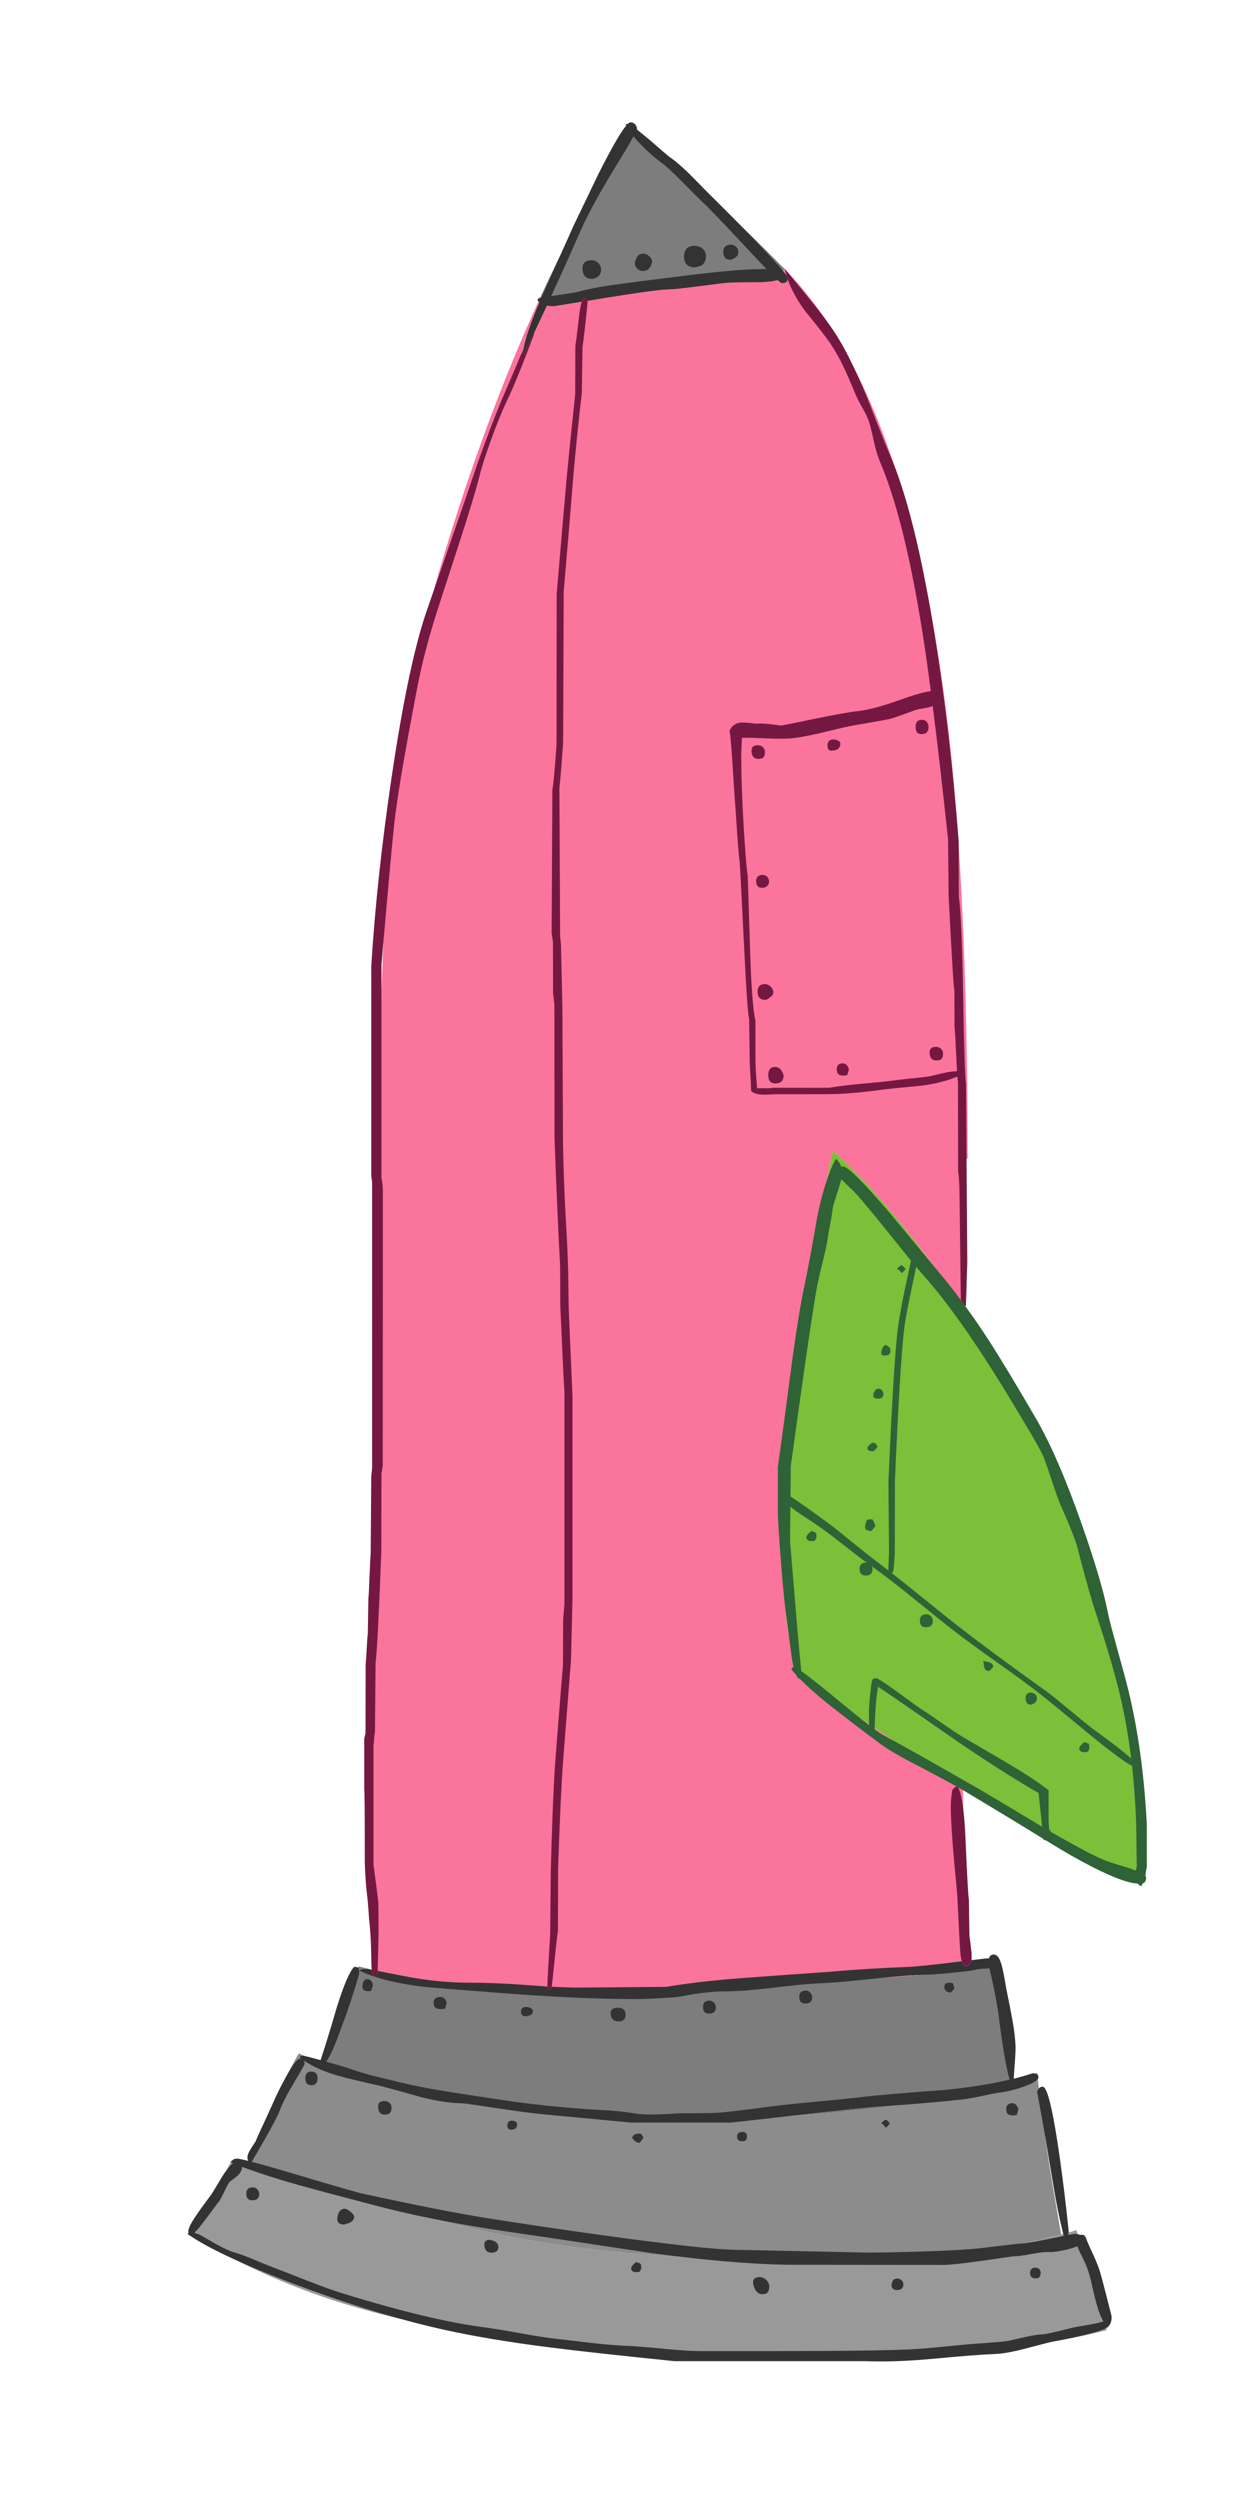 
<svg xmlns="http://www.w3.org/2000/svg" version="1.1" xmlns:xlink="http://www.w3.org/1999/xlink" preserveAspectRatio="none" x="0px" y="0px" width="500px" height="1000px" viewBox="0 0 500 1000">
<defs>
<g id="Symbole_1_0_Layer1_0_FILL">
<path fill="#999999" stroke="none" d="
M 66.55 18.15
Q 67.3 15.65 68.1 13.1 60.7 9.4 41.95 0 37.55 6.65 33 15.55 18.85 43.6 12 76.55 3.95 115.2 1.3 157.05 0 178.1 0 210.4 0 259.8 2.9 284.35 4.9 301.4 9.05 317.85 16.4 315.75 28.5 312 35.6 309.8 43.85 307.25 43.05 304.65 42.35 301.9 42.2 301.45 42.1 301 33 266.25 33 226.4 33 158 40.25 117.35 43.95 96.5 51.25 70.05 55.85 53.15 66.55 18.15 Z"/>

<path fill="#8C8C8C" stroke="none" d="
M 101.75 44.7
Q 103.5 40.6 105.4 36.55 100.3 33.35 80.3 24.3 73.7 21.3 66.55 18.15 55.85 53.15 51.25 70.05 43.95 96.5 40.25 117.35 33 158 33 226.4 33 266.25 42.1 301 42.2 301.45 42.35 301.9 51.05 300.4 59.95 298.9 82.05 295.2 98.5 293.6 97.25 289.05 96.3 285.45 95.35 282.05 94.65 279.45 91 265.6 88.85 254.1 82.85 221.9 82.85 176.4 82.85 123.5 87.7 93.75 91.85 68.2 101.75 44.7 Z"/>

<path fill="#7D7D7D" stroke="none" d="
M 110.65 47.7
Q 106.25 46.2 101.75 44.7 91.85 68.2 87.7 93.75 82.85 123.5 82.85 176.4 82.85 221.9 88.85 254.1 91 265.6 94.65 279.45 95.35 282.05 96.3 285.45 115.35 283.5 130.25 281.45 133.55 281 136.65 280.55 134.75 274.3 134.05 268.35 133.95 267.35 133.85 266.4 132 245.7 130.25 218 127.85 179.95 127.85 158.9 127.85 110.4 130.25 87.5 131.55 75.1 134.4 62.55 135 59.95 135.65 57.4 128.35 53.75 110.65 47.7
M 726 124.95
Q 721 122.55 715.95 120.25 720.5 155.25 723.85 182.4 725.3 194.35 726.2 206.05 726.55 205.7 726.85 205.4 747.9 184.65 776.6 152.7 753.3 138.05 726 124.95 Z"/>

<path fill="#7CBF39" stroke="none" d="
M 364.8 267.75
Q 375.15 260.9 384.85 253.55 406 237.55 419.65 222.5 399.6 217.9 351.7 212.3 292.4 205.4 270.85 205.4 258.55 205.4 249 207.5 241.4 209.65 236.4 210.85 229.05 221.3 208.75 251.85 202.9 260.65 198.25 267.75 181.55 293.2 179.85 297.4 171.15 318.15 168.65 325.5 167.3 329.35 166.85 331.4
L 173.85 331.4
Q 246.8 330.8 325.15 290.75 346.1 280.05 364.8 267.75 Z"/>

<path fill="#FA749C" stroke="none" d="
M 723.85 182.4
Q 720.5 155.25 715.95 120.25 672.85 100.6 621.85 85.55 588.55 75.75 551.15 70.9 519.15 66.75 475.9 65.35 451.35 64.6 389.35 64.2 325.8 63.75 284.85 62.55
L 134.4 62.55
Q 131.55 75.1 130.25 87.5 127.85 110.4 127.85 158.9 127.85 179.95 130.25 218 132 245.7 133.85 266.4 133.95 267.35 134.05 268.35 153.85 268.2 198.25 267.75 202.9 260.65 208.75 251.85 229.05 221.3 236.4 210.85 241.4 209.65 249 207.5 258.55 205.4 270.85 205.4 292.4 205.4 351.7 212.3 399.6 217.9 419.65 222.5 406 237.55 384.85 253.55 375.15 260.9 364.8 267.75 404.6 268.1 414 268.9 414.55 268.7 415.3 268.45 416.85 267.95 416.85 269.4 492.35 269.25 543.25 264.95 587.15 261.25 622.85 253.4 693.2 237.95 726.2 206.05 725.3 194.35 723.85 182.4 Z"/>
</g>

<g id="Symbole_1_0_Layer0_0_FILL">
<path fill="#333333" stroke="none" d="
M 130.05 262.85
Q 129.75 262 129.75 261.55 127.95 260.8 127.05 261.95 126.55 262.65 126.55 263.4 126.55 263.55 128 264.8 129.65 264.25 129.8 264.25
L 130.05 262.85
M 86 287.05
Q 88.05 286.35 88.05 284.9 88.05 282.8 85.95 282.8 83.8 282.8 83.8 284.9 83.8 286.15 84.05 286.5
L 86 287.05
M 81.7 239.9
Q 81.1 239.35 81 239.25 81 239.7 80.3 240.25 79.55 240.75 79.55 240.9 79.55 241.05 81 242.3 81.95 241.6 82.3 241 82.25 240.55 81.7 239.9
M 126.3 214.75
Q 127.25 214.1 127.25 213 127.25 210.7 125 210.75 122.75 210.75 122.75 212.85 122.75 215.25 125 215.25 125.6 215.25 126.3 214.75
M 122.8 181.25
Q 123.75 180.6 123.75 179.5 123.75 177.2 121.5 177.25 119.25 177.25 119.25 179.35 119.25 181.75 121.5 181.75 122.1 181.75 122.8 181.25
M 118.95 145.1
Q 116.55 145.4 116.55 147.8 116.55 148.7 116.75 149.15 117.25 150.3 119 150.3 120.1 150.3 120.75 149.5 121.3 148.8 121.3 147.75 121.3 144.8 118.95 145.1
M 120 118
Q 120.85 118 121.25 117.1 121.55 116.4 121.55 115.6 121.55 113.9 119.95 113.9 118.308 113.9 118.3 115.55 118.306 115.341 118.5 116.6 118.95 118 120 118
M 78 191.55
Q 78.05 192.25 78.05 191 78.05 189.1 76.45 189.1 74.8 189.1 74.8 190.85 74.8 191.6 74.9 191.75 75 191.9 75 192 75.3 192.15 75.5 192.4 75.75 192.55 76.5 192.55 77.3 192.55 77.65 192.2
L 78 191.55
M 77.5 154.65
Q 77.3 153.95 77.2 153.6 77 152.9 76 152.55 74.25 153.75 74.25 155.1 74.25 155.2 74.5 155.4 75.85 156.4 76 156.5 76.4 156.35 76.85 156.05 77.2 155.8 77.3 155.8
L 77.5 154.65
M 79 111.5
Q 79.45 112.5 80.5 112.5 81.25 112.5 81.55 112.15
L 81.8 111.8 82 110.65
Q 81.8 109.1 80.3 109.1 78.8 109.1 78.8 110.5
L 79 111.5
M 130.7 61.65
Q 131.25 61.05 131.25 60.5 131.25 58.95 129.15 58.7 127.05 58.45 127.05 60.6 127.05 61.35 127.15 61.5 127.25 61.65 127.25 61.75
L 129 62.3
Q 130 62.35 130.7 61.65
M 120.8 85.9
Q 120.8 87.15 121.05 87.5
L 123 88.05
Q 125.05 87.35 125.05 85.9 125.05 83.45 122.95 83.45 120.8 83.45 120.8 85.9
M 88.25 68.05
Q 88.8 67.35 88.8 66.35 88.8 63.9 86.45 64.15 84.05 64.35 84.05 66.5 84.05 66.6 84.25 67.7 84.8 68.8 86.5 68.8 87.6 68.8 88.25 68.05
M 96.75 43.05
Q 99.05 43.05 99.05 40.9 99.05 38.8 96.7 38.8 94.3 38.8 94.3 40.9 94.3 41.6 94.55 42.05 95.1 43.05 96.75 43.05
M 717.9 121.55
Q 717.294 121.281 716.7 121 716.203 118.878 715.15 120.1 715.07 120.191 715 120.3 704.429 115.776 698.5 114.7 697.87 114.576 697.3 114.5
L 697.3 115.05
Q 700.474 116.6 703.9 118.25 708.633 120.49 713.85 122.9 713.65 123.992 713.65 125.35 713.65 125.423 715.2 135.05 716.234 135.392 716.55 135.8 716.3 136.5 716.1 136.7 715.896 136.904 715.5 137 715.999 139.945 716.6 143.65 719.55 161.85 719.55 166.25 719.55 167.6 720.65 176.3 721.8 185.15 721.8 185.75 722 188.55 722 197.5 722.177 201.311 722.75 203.2 721.65 204.456 721.65 204.75
L 721.8 205.75
Q 722.104 206.617 723.05 206.7 723.234 206.75 723.4 206.75 723.644 206.75 724.25 206.35 727.068 204.522 737.6 194.4 745.15 187.05 752.8 179.3 754.95 177.2 759.85 172.35 763.95 168.1 765.65 165.5 765.85 165.2 771.5 158.7 773.787 155.98 775.1 154.2 775.307 154.25 775.4 154.25 776.1 154.25 776.8 153.75 777.65 153.1 777.65 152 777.65 151.616 777.05 151 777.05 150.2 776.85 150.3
L 776.65 150.5
Q 776.605 150.521 776.55 150.55 773.227 147.67 759.7 140.85
L 741.8 132.25
Q 725.65 125 717.9 121.55
M 717.85 129.05
Q 717.37 125.686 717.15 124.4 727.727 129.272 740.3 134.8 748.7 138.5 762.6 147.05 769.557 151.313 772.75 153.05 771.211 154.31 769.45 156.05 765.9 159.55 763.4 163 761.95 165.05 757.3 169.65 751.45 175.4 750.15 176.8 747.5 179.75 733.55 192.75 729.288 196.707 726.55 199.35 726.55 197.569 726.55 197.3 726.55 190.7 724.8 175.25 724.65 174.05 722.3 155.3 721.1 146.4 720.85 144.6 719.9 138.4 718.8 134.3 718.35 132.6 717.85 129.05
M 734.5 188.55
Q 735.05 187.8 735.05 187 735.05 184.25 732.45 184.3 729.8 184.3 729.8 186.85 729.8 187.1 730.1 187.7 730.55 188.55 731.3 189.3
L 732.4 189.55
Q 733.75 189.5 734.5 188.55
M 727.15 174.5
Q 727.15 174.6 727.7 176.45 728.65 178.25 730.9 178.25 732.95 178.25 733.95 176.75 734.65 175.65 734.65 174.4 734.65 170.65 730.9 170.65 727.15 170.65 727.15 174.5
M 725.9 156.35
Q 725.9 158.75 728.9 159.5 730.2 159.55 731.1 158.45 731.9 157.5 731.9 156.5 731.9 155.55 731.55 155 730.85 154.1 728.9 153.5 727.3 153.55 726.55 154.5 725.9 155.2 725.9 156.35
M 723.15 138.5
Q 723.15 139.4 723.65 140.25 724.5 141.75 726.4 141.75 727.95 141.75 728.9 140.5 729.65 139.55 729.65 138.6 729.65 135.05 726.4 135.3 723.15 135.55 723.15 138.5
M 42.85 -1.85
Q 42.659 -2.105 42.55 -2.25 35.3 8.05 25.25 34.55 15.6 60.15 10.3 82.25 5.95 100.3 2.9 125 1.1 139.25 -1.75 167.3
L -1.75 233.3
Q -1.85 235.55 -1.85 239.75 -1.85 247.7 -0.8 258.75 0.45 271.9 0.75 279.05 0.9 282.9 2.55 289.2 4.8 297.65 5.05 299 6.6 307.3 7.7 311.45 9.475 318.455 10.85 318.75 11.294 319.132 12 319.3
L 12.4 319.4
Q 12.95 319.5 13.75 319.5 13.95 319.5 21.1 317.65 28.55 315.75 30 315.25 32.4 314.45 35.85 312.85 39.45 311.15 41.3 310.5 41.75 310.2 41.95 310.05 42.25 309.8 42.25 309 42.25 308.734 42.2 308.5 42.55 307.77 42.55 306.5 42.55 306.328 42.15 304.4 42.877 304.55 43.5 304.55 56.15 303.25 68.7 301.5 93.8 297.95 93.8 295.5 93.8 294.1 92 293.55 83.85 295.15 61.3 298.9 48.891 300.94 41.85 302.85 41.52 301.164 41 298.65 39.4 290.9 39.25 288.75 39.05 286 38.25 279.45 37.45 273.1 37.25 270.3 36.75 263.95 36.4 252.9 36.05 242.4 36.05 234
L 37 189.3
Q 37 178.95 42.2 141.45 44.9 122 48 102.3 50.5 86.6 56.55 58.8 57.15 56.05 63.2 35.7 66.287 25.381 67.65 20.15 69.439 21.169 75.15 24.5 82.55 28.75 85.3 29.8 89.3 31.3 95.7 35.15 101.35 38.55 101.75 38.55 102.51 38.55 102.95 38.25 99.702 42.915 97.6 50.25 96.25 55.15 94.05 65 92.8 69.8 90.05 79.55 87.95 88.05 88 94.25 87.35 99.05 85.8 108.85 84.55 117.55 84.05 123.05 83.15 132.75 81.3 152.3
L 81.3 185.25
Q 81.25 185.3 81.25 186.1 81.25 187.1 83.8 209.15 86.5 232.65 87 240.05 87.95 254.4 89.3 267.05 89.55 269.45 90.45 273.8 91.5 278.6 91.75 280.55 92.25 284.5 93.85 289 95.65 294 97 294 97.75 294 98.05 293.65
L 98.3 293.3 98.5 292.15
Q 97.475 288.961 96.55 285.4 105.141 286.05 107 286.05 111.3 286.05 118.4 284.7 122.2 284 128 282.8 134.65 281.75 136.95 280.95 139.8 280 139.8 278.5 139.8 277.168 138.5 276.8 138.5 276.709 138.5 276.6 138.5 276.16 137.85 270.75
L 137.5 270.75
Q 136.2 269.8 136.1 269.75 135.75 269.4 135.75 268.9 135.75 267.88 137.45 267.35 137.288 265.992 137.1 264.45 135.65 252.55 135.5 248.8 134.95 234.3 133.75 220.75 132.45 202.15 131.75 192.8 130.55 176.05 128.55 164.5
L 128.3 133.85
Q 128.3 130.003 128.6 124.6 128.271 124.576 128.05 124.55 127.75 125.25 127.75 124
L 127.8 123.05
Q 128.16 123.05 128.65 123.05 128.869 119.902 129.15 116.25 130 105.2 130 96 130 84.7 132.4 72.7 133.521 67.095 134.1 64
L 133.5 64
Q 132.25 63.5 132.05 63.25 132.4 62.8 132.55 62.2 132.966 62.004 134.5 61.9 134.8 60.403 134.8 60.25 134.8 58.4 134.25 57.55 130.3 65.6 128.55 80.25 128.3 82.35 126.5 105.75 124.3 133.65 124.3 154.1 124.3 157.25 124.6 162.35 124.9 167.9 125.25 169.8 127 178.3 127 185.55 127 191.25 128.2 201.3 129.55 212.55 129.75 217.05 129.95 222.95 131 232.85 132.2 244.35 132.5 248.55 132.65 251.2 132.85 256.45 133.1 261.1 133.5 264.3 133.65 265.6 133.9 268.3 134.15 270.65 134.55 272.25 134.85 273.45 134.95 276.45 134.991 276.725 135.05 276.95 127.034 278.876 119.5 280.05 112.15 280.95 106.95 281.8 99.555 282.958 96.25 284 93.907 274.031 92.65 261.25 91.2 240.75 90 230.75 89.5 226.55 88.45 215.3 87.5 205.15 86.8 200 85 186.4 84.75 182.9 84.55 180.2 84.55 169.15 84.3 165.8 84.2 162.6 83.95 156.25 84.55 153.05 85.15 149.6 85.5 144.6 85.85 139.05 86 136.55 87.25 119 89.75 103.55 91.35 92.8 92.25 87.3 93.8 77.75 95.5 71 97.5 62.75 97.6 62.4 98.75 57.9 100 54.5 100.969 51.641 102.5 46.05 104.067 47.284 108 48.9 111.3 50.3 115.55 51.75 117.35 52.55 124.9 55.05 132.65 57.55 133.5 57.55 134.75 57.55 135.3 57.25
L 135.55 55.85
Q 133.15 53.4 121.4 49.75 108.8 46.065 103.05 44.1 104.55 38.69 104.55 38 104.55 37.25 104.4 37.1 104.2 37.05 104.05 36.8 103.766 37.148 103.5 37.5 103.55 37.283 103.55 37 103.55 35.5 96.75 31.8 92.2 29.3 88 27.5 86.3 26.75 81.1 24.35 76.6 22.2 74.75 21.5 71.95 19.55 70.65 19 69.132 18.31 67.95 18.95 68.75 15.868 68.75 15.1 68.75 14.25 68.45 13.75 68.25 13.45 67.5 12.8 67.329 13.209 67.15 13.6 65.963 12.058 62.35 9.75 56.45 6.3 55.5 5.5 50.85 2 47.85 0.05 44.078 -2.375 42.85 -1.85
M 62.4 14.75
Q 64.1 16.75 65.75 16.75 65.839 16.75 65.9 16.75 62.78 25.05 59.5 36.65 57.2 44.95 53 61.05 47.25 82.3 43.25 109.8 40.9 126.1 35.95 158.75 32.1 186.9 31.8 207.3
L 31.75 261
Q 31.75 264.1 33.25 274.8 34 280.15 34.75 285.3 34.75 287.45 35.55 291.55 36.3 295.55 36.25 297.3 36.1 299.8 37.15 304.1 37.673 306.293 38.3 307.6 37.267 307.892 36.05 308.5 33.4 309.85 32.1 310.4 30.05 311.35 26.5 312.25 20.7 313.5 17.5 314.45 13.882 315.484 12.1 316.65 11.437 314.638 10.9 311.55 10.3 307.85 10 306.3 9.2 303.2 8.65 300.85 7.55 296.25 7.55 295.05 7.55 293.4 6.55 289 5.35 283.75 5.3 283.5 4.9 280.8 4.3 271.8 4.1 269.2 3.2 260 2.45 252.6 2.3 248.25 1.9 238.4 1.8 219.05 1.75 201.4 1.75 200.75
L 1.75 176.25
Q 1.75 171.95 2.55 163.65 3.45 154.2 3.55 151.05 3.75 145.95 4.55 138.7 5.55 130.45 6 126.3 6.45 122.05 7.95 113.75 9.55 104.8 10 101.25 12.45 82.1 22 51.3 23.45 46.6 26.45 39 30.5 28.7 31.3 26.55 31.7 25.4 33.85 20.35 35.45 16.4 36.05 14.25 36.85 11.35 39.8 6.35 42.5 1.7 42.5 1.5 42.5 0.85 42.9 0.55 42.987 0.475 43.05 0.35 44.322 1.569 47.6 4.05 50.3 6.1 53.3 8.3 53.95 9 56.65 10.3 59.7 11.75 60.5 12.3 60.9 12.6 62.4 14.75
M 30.3 294.3
Q 30.8 293.8 30.8 293 30.8 291.15 28.95 291.1 27.05 291.1 27.05 293.1 27.05 294.8 29 294.8 29.75 294.8 30.3 294.3
M 26.5 246.25
Q 27 245.65 27 244.85 27 243.15 25 242.9 23 242.7 23 244.85 23 245.5 23.25 246 23.75 247 25 247 25.95 247 26.5 246.25
M 27.5 197
Q 27.5 194 24.55 194.85 21.55 195.7 21.55 198 21.55 198.1 21.75 199.2 22.3 200.3 24.25 200.3 25.55 200.3 26.55 199.25 27.5 198.25 27.5 197
M 32.35 155.15
Q 32.7 154.1 32.75 154 31.05 151.75 30 152.35 29.25 152.75 29.25 153.9 29.25 155.15 29.3 155.05 29.7 155.3 29.95 155.55 30.25 155.75 31 155.75 32.2 155.75 32.35 155.15
M 38 106
Q 39.35 106 40.05 104.55
L 40.5 103.1
Q 40.5 100.8 38.25 101.15 36 101.5 36 103.6 36 106 38 106
M 50.25 54.55
Q 51.3 53.3 51.3 52.5 51.3 50.5 48.55 50 45.8 49.5 45.8 52.35
L 46.35 54.05
Q 47.15 55.8 48.5 55.8 49.2 55.8 50.25 54.55
M 57.85 22.25
Q 58.75 21.6 58.75 20.5 58.75 18.2 56.5 18.25 54.25 18.25 54.25 20.35 54.25 22.75 56.5 22.75 57.15 22.75 57.85 22.25 Z"/>

<path fill="#741842" stroke="none" d="
M 143.35 270.4
Q 145.7 270.1 146.3 270
L 159 269.8
Q 160.85 269.45 179.55 268.65 194.292 268.046 198 266.05 198.173 265.762 198.35 265.45 197.852 264.596 197 264 193.6 263.5 191.25 263.5 185.4 263.5 172.4 264.65 160.35 265.8 159.8 265.8 143.7 266.55 140.2 266.85 138.5 267.003 137.45 267.35 135.75 267.88 135.75 268.9 135.75 269.4 136.1 269.75 136.2 269.8 137.5 270.75
L 137.85 270.75 140.5 270.75
Q 141.05 270.6 143.35 270.4
M 520.15 190
Q 519 190.15 492.65 191.45 467.6 192.65 465.55 193.3
L 450.9 193.5
Q 449.2 193.55 446.65 193.7 443.55 193.9 440.4 194 439.25 195.3 439.15 198 439.1 199.5 439.3 202.25
L 439.3 211.35
Q 439.3 221.75 439.4 224.45 439.65 230.25 440.8 239 441.4 243.65 442.25 253.05 443.188 260.415 445.45 265.8 443.931 265.9 443.55 266
L 412.4 266.05
Q 410 266.5 403.9 266.55
L 367.65 267
Q 366.634 267.775 365.6 268.5 365.641 268.773 365.75 268.8 365.9 268.8 366.4 268.8
L 380.9 269.25 442.9 268.8
Q 446.2 268.25 473.4 267.8 500.9 267.35 508.05 266.3
L 527.4 266.25
Q 566.95 263.15 600.7 257.65 642.4 250.85 662 242.25 666.3 240.4 680.15 235.05 693.75 229.55 701.75 224.8 707.15 221.6 713.9 216.15 717.85 212.95 726.65 205.75 725.467 205.992 724.25 206.35 723.644 206.75 723.4 206.75 723.234 206.75 723.05 206.7 717.626 208.615 711.8 212.9 703.85 219.45 700.4 221.75 696.8 224.15 692.25 226.3 689.75 227.5 682.5 230.55 680.85 231.25 678.15 232.8 675.7 234.2 673.5 235 671.75 235.6 666.7 236.7 662.35 237.65 659.75 238.75 639.6 247.4 599.7 253.7 591.325 255.039 579.6 256.55 579.413 253.736 576.55 245.7 573.2 236.4 572.65 231 572.25 227.1 569.9 215.65 567.65 204.8 567.65 204.5 567.65 204.4 568.1 200.8 568.5 197.55 568.3 195.75 568.7 192.7 568.7 191 568.7 187.8 565.9 186.5 564.4 186.8 557.4 187.3
L 542.15 188.3
Q 539.8 188.5 530.65 189.1 523.25 189.6 520.15 190
M 492.25 193.55
Q 514.85 192.85 515.3 192.8 519.25 192.2 532.5 191.4 547.2 190.55 557.4 190.55 558.65 190.55 563.4 190.8 563.45 193.15 563.2 199.15 562.95 204.5 563.15 207.55 563.45 211 564.65 216.35 565.3 219.3 566.65 224.8 567.4 227.75 568.35 233.45 569.45 239.9 569.9 242.05 570.5 244.45 572.9 250.75 573.25 251.5 573.9 255.55 574.173 256.512 574.5 257.2 555.283 259.658 528.05 262.55
L 508.4 262.75
Q 476.65 264.35 475.55 264.75
L 462.9 264.8
Q 461.35 265 452.7 265.4 449.42 265.54 447.3 265.65 447.3 265.585 447.3 265.5 447.3 263.5 446.5 260.2 445.5 256.2 445.3 254.55 444.55 247 444.05 243.3 443.65 240.5 442.9 232 442.25 225 441.55 221.25
L 441.55 201.3 441.4 201 441.4 196.05
Q 442.65 196 446.3 195.7 448.5 195.55 450.9 195.5
L 464.9 195.5
Q 470.65 194.15 492.25 193.55
M 562.8 222.65
Q 562.8 220.65 560.85 220.6 558.9 220.55 558.9 221.85
L 559.05 223.3
Q 559.55 225.05 561.4 225.05 562 225.05 562.4 224.25 562.8 223.55 562.8 222.65
M 568.8 255.25
Q 569.65 254.6 569.65 253.5 569.65 251.2 567.15 251.25 564.664 251.25 564.65 253.3 564.657 253.11 564.8 254.35 565.3 255.75 567.15 255.75 568.05 255.75 568.8 255.25
M 451.05 258.5
Q 451.05 258.6 451.2 259.7 451.65 260.8 453.4 260.8 454.5 260.8 455.15 260.05 455.8 259.35 455.8 258.35 455.8 255.9 453.45 256.15 451.05 256.35 451.05 258.5
M 450.05 225.9
Q 450.05 223.8 447.95 223.8 445.8 223.8 445.8 225.9 445.8 227.15 446.05 227.5
L 447.9 228.05
Q 450.05 227.45 450.05 225.9
M 445.9 205.3
Q 448.8 204.4 448.8 202.4 448.8 199.95 445.95 199.95 443.05 199.95 443.05 202.4 443.05 205.3 445.9 205.3
M 474.9 201.75
Q 476.3 201.5 477.1 200.4 477.65 199.6 477.65 198.85 477.65 196.2 474.9 196.25 472.15 196.3 472.15 199 472.15 199.6 473.8 201.5
L 474.9 201.75
M 556.05 196.5
Q 556.05 196.6 556.2 197.7 556.65 198.8 558.4 198.8 559.5 198.8 560.15 198.05 560.8 197.35 560.8 196.35 560.8 193.9 558.45 194.15 556.05 194.35 556.05 196.5
M 513.4 195.75
Q 511.15 195.75 511.15 197.85 511.15 198.55 511.55 199.25 512.2 200.25 513.4 200.25 514.1 200.25 514.8 199.75 515.65 199.1 515.65 198 515.65 195.7 513.4 195.75
M 546.05 127.25
Q 551.2 127.85 561.9 128.55
L 614.3 128.75
Q 635.1 130.55 655.05 132.15 667.7 133.25 683.4 135.05
L 699.65 135.3
Q 700.3 135.5 707.6 136.3 714.6 137.05 714.9 137.05 715.254 137.05 715.5 137 715.896 136.904 716.1 136.7 716.3 136.5 716.55 135.8 716.234 135.392 715.2 135.05 713.472 134.459 709.7 134.05 701.35 133.1 699.9 132.8
L 682.9 132.75
Q 664.2 130.75 654.5 129.85 641.9 128.7 613.4 126.3
L 560.9 126.25
Q 546.9 125.25 545.4 124.8
L 495.4 124.55 492.4 125 474.4 125.05 470.65 125.5 423.9 125.55
Q 395.55 126.6 379.55 127.5
L 365.9 127.55
Q 338.3 128.75 336.05 129
L 261.75 129 256.5 128.55 240.75 128.5
Q 215 126.4 206.85 125.8 195.1 124.95 169 124.25
L 147 124.05
Q 132.798 123.162 128.65 123.05 128.16 123.05 127.8 123.05
L 127.75 124
Q 127.75 125.25 128.05 124.55 128.271 124.576 128.6 124.6 131.295 124.916 141.05 125.9 146.25 126.45 148 126.75
L 170.05 126.8
Q 196.5 127.7 207.9 128.6 215.65 129.2 242.5 131.3
L 263.5 131.8 334.4 131.8 364.55 130.5 377.9 130.3
Q 384.3 130.15 398.2 129.35 410.35 128.7 422.55 128.5
L 469.4 128.3 491.4 127.8 494.4 127.5 546.05 127.25
M 585.2 78.65
Q 595.4 80.85 606.9 84.5 611.35 85.9 629.7 91.9 647.4 97.65 654 99.3 658.65 100.4 667.1 103.45 675.35 106.45 679.65 108.5 685.25 111.2 692.9 114.2 697.15 115.9 704.15 118.55 704.058 118.402 703.9 118.25 700.474 116.6 697.3 115.05
L 697.3 114.5
Q 697.87 114.576 698.5 114.7 697.568 114.235 696.5 113.75 688.05 110.2 683.65 108.3 678.8 106.15 670.5 103 662.3 99.9 655.25 97.5 642.65 93.25 608.15 81.25 589.65 74.75 549.75 68.85 514.6 63.65 483.9 61.75
L 410.9 61.75 408.65 62.05 309.05 62.05 306.4 61.75 279.3 61.55
Q 278.7 61.45 271.55 61.15 264.5 60.9 263.9 60.75
L 251.55 60.55
Q 250.7 60.4 246.05 60.15 241.45 59.9 240.9 59.8
L 216.8 59.75 215 59.3 197.5 59.3
Q 197.5 59.5 172 59.5 164.7 59.75 161.4 60.2 157.15 60.7 152 61 150.85 61.15 149 61.3 145.3 61.65 139 61.75 136.143 61.776 134.5 61.9 132.966 62.004 132.55 62.2 132.4 62.8 132.05 63.25 132.25 63.5 133.5 64
L 134.1 64 147 64.3
Q 156.35 64.3 157.9 64.2 160.2 64 171 62.55
L 212.5 62.55
Q 215.55 62.75 217.5 63.05
L 241.3 63.25
Q 246.9 64 279.9 65.25
L 307.3 65.3 309.9 65.75 405.4 65.8
Q 408.5 65.75 410.15 65.3
L 484.3 65.3
Q 524.55 68.75 533.9 69.8 544.95 71.1 564.8 74.75 580.85 77.7 585.2 78.65 Z"/>

<path fill="#2F6236" stroke="none" d="
M 414.15 226
Q 414.15 225.643 414.1 225.35 415.74 224.789 416.8 223.5 409.85 219.7 396.5 217 380.6 214.25 372.65 212.55 363.15 210.55 347.4 208.4 325.6 205.55 309.5 203.3
L 292.5 203.3
Q 281.65 203.9 270.1 204.9 260.1 205.8 257.5 206.25 257 206.35 243.85 208.05 241.555 208.352 239.8 208.8 239.767 208.242 239.6 208.2 239.3 208.2 239 208.05 238.056 208.829 237.05 209.75 236.31 210.103 235.75 210.5 235.787 210.613 235.9 210.85 231.56 215.068 226.2 221.85 222.522 226.503 215.95 235.2
L 215.95 235.2
Q 215.839 235.2 215.8 235.45 215.04 236.447 214.25 237.5 210.55 242.1 205.3 252.5 200.918 260.838 198.35 265.45 198.173 265.762 198 266.05 197.455 267.019 197 267.8 186.835 284.816 180.05 295.75 179.835 295.8 179.8 295.8 179.7 296.05 179.6 296.15 179.561 296.189 179.55 296.6 179.042 297.457 178.55 298.25 173.8 305.9 170.3 312.8 164.788 323.585 164.5 328.5 164.043 328.945 163.55 329.8 163.859 330.021 164.55 330.25
L 164.55 330.3
Q 164.95 331.5 166.5 331.5 166.862 331.5 167.25 331.1 169.305 331.612 170.5 331.75
L 185 331.75
Q 210.75 330.45 231.7 325.35 236.65 324.15 246.7 321.3 255 318.95 259.5 318.05 270.05 315.95 289.6 309.1 313 300.9 326.25 293.25 344.05 282.9 353.45 276.85 359.947 272.64 365.6 268.5 366.634 267.775 367.65 267 372.415 263.477 376.55 260 379.8 257.3 397.8 242.4 414.15 228.4 414.15 226
M 405.5 224.15
Q 408.217 225.011 409.7 225.4 408.534 226.515 405.65 229.55 403.85 231.4 396.05 237.8 394.35 239.2 386 245.9 383.441 247.963 381.35 249.65 363.651 245.739 357.15 245 344.85 243.55 304.5 241.8
L 279.5 242
Q 275.246 241.842 273.5 241.75 275.621 239.064 277.3 236.8 279.15 234.35 283.45 229.1 287.65 224 289.5 221.5 297.018 211.29 299.25 207.7
L 309.8 207.8
Q 355.45 214.05 370.15 216.55 373.85 217.15 380.5 218.8 386.85 220.35 388.4 220.55 391.8 221.05 394.55 221.6 397.1 222.1 400.15 222.5 400.35 222.5 405.5 224.15
M 379.2 251.45
Q 377.282 253.08 375.9 254.3 360.2 268.25 327.25 287.75 322.85 290.4 320 292.05 314.7 295.15 312.55 296 310.6 296.75 303.85 299 298.25 300.85 296.25 301.75 286.05 306.3 281.5 307.6 273.4 309.6 261.75 313 243.7 319.05 232 321.95 220.854 324.743 208.05 326.3 210.37 323.686 213.05 320.15 216.9 314.95 218.55 312.75 220.4 310.3 224.9 304.9 229.35 299.6 231.05 297.3 245.4 277.25 253.75 266.55 256.65 262.8 265.4 252 269.411 247.047 272.55 243 272.982 243.323 273.55 243.55 275.5 243.8 279.5 244
L 304.5 244.05
Q 345.4 245.8 357.9 247.3 362.582 247.856 379.2 251.45
M 295.7 207.65
Q 294.984 208.523 294.15 209.65 289.85 216.25 288.05 218.75 286.2 221.35 281.95 226.75 278.017 231.726 276.25 234.2 276.25 234.118 276.25 234 276.25 231.7 274 231.75 271.75 231.75 271.75 233.85 271.75 236.25 274 236.25 274.489 236.25 275 235.95 270.349 242.46 264.2 250 255.2 261.1 252.75 264.3 248.4 269.85 241 280.35 233.9 290.4 229.8 295.5 227.45 298.5 215.85 312.5 206.302 324.354 205.55 326.6 195.89 327.665 185.3 328.05
L 170.5 328.25
Q 169.721 328.042 169 327.9 169.471 326.825 169.95 325.4 172 318.45 172.75 316.75 175.05 311.4 180.8 301.3 181.545 300.001 182.55 298.25 183.098 298.299 183.7 298.3 183.233 298.29 182.8 297.95 183.799 297.55 187.9 297.55
L 197 297.55
Q 201.55 291.65 206.95 282.35 215.1 268.4 215.5 267.75 217.1 265.1 220.6 260.1 224.45 254.5 225.55 252.75 225.8 252.35 231.4 244.65 236 238.35 236 237.5 236 236.7 235.7 236.4 235.6 236.3 235 236 232.45 235.65 229 235.3 225.65 235 224.5 235
L 220.85 235.05
Q 220.196 235.059 219.65 235.05 222.948 230.762 229.3 223.1 236.063 214.92 238.45 211.45 245.017 210.772 257 209.75 264.6 209.15 283.5 207.55
L 295.7 207.65
M 216.3 239.8
Q 216.786 238.904 218.15 237 222.814 237.083 227.05 237.45 231.5 237.8 233 238.25 226.9 247.3 213.8 266.1 202.45 282.8 196.05 294.05 188.343 294.896 184.3 295.3 186.613 291.412 189.9 285.95 196.2 275.5 199 270.55 210.65 250.3 216.3 239.8
M 213.35 311.15
Q 213.7 310.1 213.75 310 212.05 307.75 211 308.35 210.25 308.75 210.25 309.9 210.25 311.15 210.3 311.05 210.7 311.3 210.95 311.55 211.25 311.75 212 311.75 213.2 311.75 213.35 311.15
M 230.5 292.75
Q 231 292.15 231 291.35 231 289.5 228.9 289.55 226.8 289.6 226.8 291.35 226.8 291.8 227.25 292.5 227.9 293.5 229 293.5 229.95 293.5 230.5 292.75
M 241.6 276.75
Q 241.9 275.15 242.05 274.8 239.65 275.15 239.55 275.2 238.55 275.55 238.55 276.75 238.55 277.15 240 278.3 241.15 278.2 241.6 276.75
M 257.35 256.75
Q 258.25 256.1 258.25 255 258.25 252.7 256 252.75 253.75 252.75 253.75 254.85 253.75 257.25 256 257.25 256.65 257.25 257.35 256.75
M 286.85 216.15
Q 287.2 215.1 287.25 215 285.55 212.75 284.5 213.35 283.75 213.75 283.75 214.9 283.75 216.15 283.8 216.05 284.2 216.3 284.45 216.55 284.75 216.75 285.5 216.75 286.7 216.75 286.85 216.15
M 317.8 237.3
L 318 236.15
Q 316.45 234 315.6 234.6 315 235.05 315 236.25 315 236.65 315.25 236.9 315.3 237 316.5 238 316.9 237.85 317.35 237.55 317.7 237.3 317.8 237.3
M 291.2 234.6
Q 291.05 234.45 291.05 234.3 288.45 233.15 287.6 234.1 287.25 235.35 287.25 235.4 287.25 235.9 287.6 236.2 287.75 236.35 289 237.25 289.8 237 290.75 236.55 290.9 236.4 291.15 236.4 291.3 236.25 291.3 235.5 291.3 234.8 291.2 234.6
M 351.35 241.95
Q 351.6 241.65 352.05 240.8 351.65 239.85 350.05 239.4 348.3 238.9 348.3 240.5 348.3 240.55 348.45 241.5 348.75 242.5 349.9 242.5 350.95 242.5 351.35 241.95
M 336.8 238.35
Q 336.8 237.15 335.05 236.6 333.303 236.051 333.3 238.35 333.304 238.22 333.45 239.05 333.8 240.05 334.9 240.05 335.35 240.05 335.95 239.75 336.8 239.25 336.8 238.35
M 379.8 246.5
Q 379.6 245.6 378.4 244.75 378.4 245.35 377.75 245.8 377.05 246.3 377.05 246.4 377.05 246.5 378.4 247.8 378.75 247.6 379.8 246.5 Z"/>
</g>
</defs>

<g transform="matrix( 0, -1.149, 1.149, 0, 77.55,942.45) ">
<g transform="matrix( 1, 0, 0, 1, 0,0) ">
<use xlink:href="#Symbole_1_0_Layer1_0_FILL"/>
</g>

<g transform="matrix( 1, 0, 0, 1, 0,0) ">
<use xlink:href="#Symbole_1_0_Layer0_0_FILL"/>
</g>
</g>
</svg>
